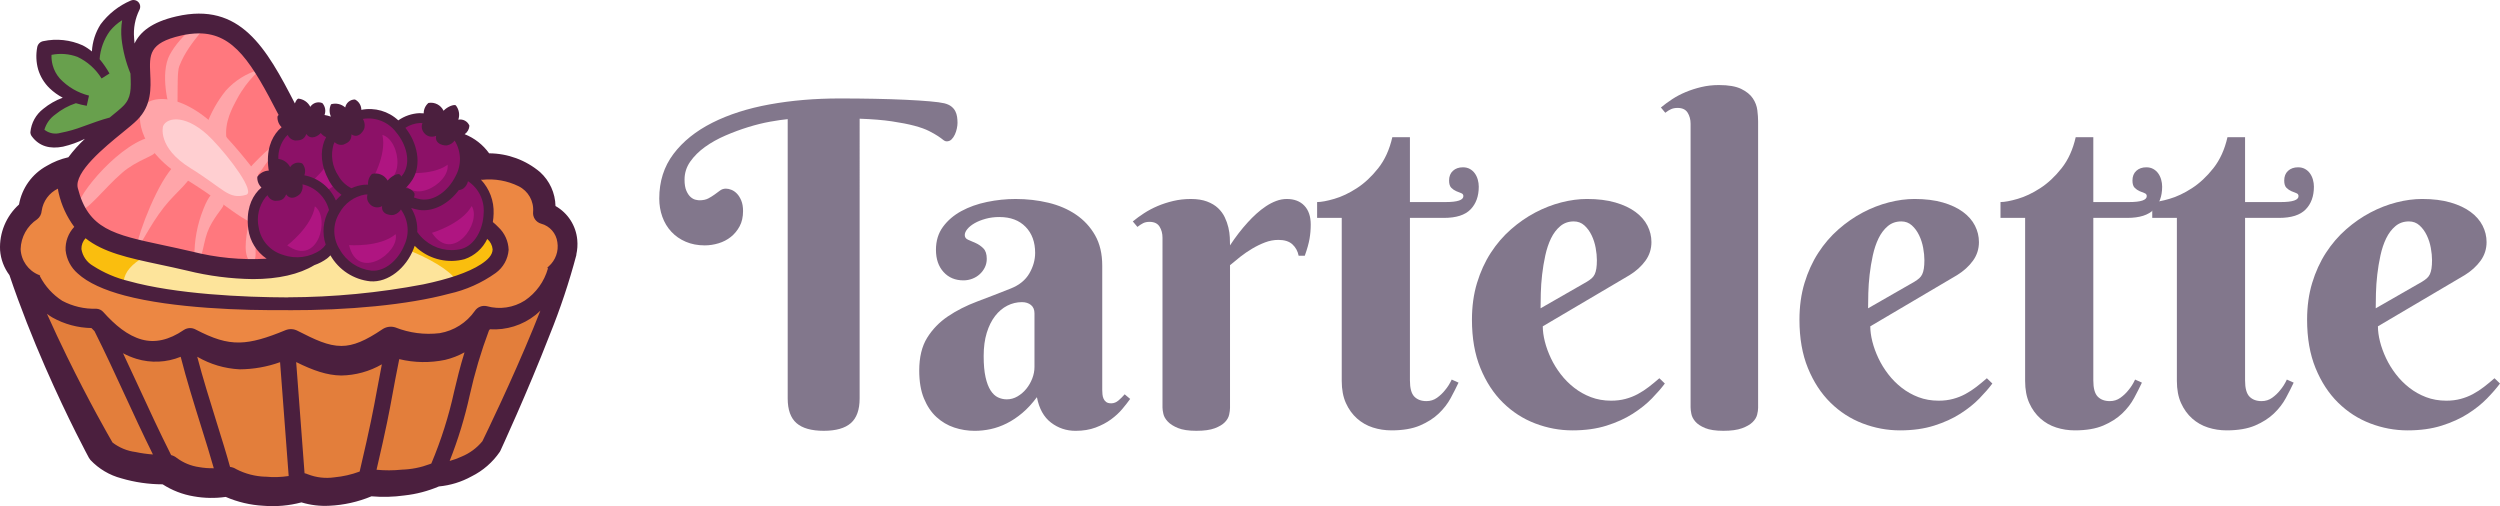 <?xml version="1.0" encoding="UTF-8"?><svg id="b" xmlns="http://www.w3.org/2000/svg" viewBox="0 0 626.274 126.795"><defs><style>.d{fill:#4b1f3e;}.d,.e,.f,.g,.h,.i,.j,.k,.l,.m,.n{fill-rule:evenodd;}.e{fill:#68a04d;}.f{fill:#fabe0e;}.g{fill:#ff787e;}.h{fill:#ffcfd1;}.i{fill:#af1581;}.j{fill:#ec8743;}.k{fill:#fde49b;}.l{fill:#8c1167;}.m{fill:#e37e3b;}.o{fill:#82778c;}.n{fill:#ffa5a9;}</style></defs><g id="c"><g><path class="o" d="M206.362,107.921c-3.085,0-5.364-.643-6.832-1.928-1.47-1.285-2.204-3.342-2.204-6.171V29.846c-1.176,.11-2.636,.322-4.38,.633-1.745,.312-3.573,.763-5.482,1.35-1.911,.588-3.821,1.295-5.731,2.121-1.911,.827-3.619,1.782-5.125,2.865-1.506,1.084-2.737,2.306-3.691,3.664-.956,1.359-1.433,2.865-1.433,4.518,0,1.176,.156,2.113,.468,2.81,.311,.698,.67,1.222,1.075,1.571,.404,.349,.817,.57,1.24,.661,.422,.092,.725,.138,.909,.138,.918,0,1.671-.156,2.259-.468,.587-.312,1.12-.643,1.598-.992,.477-.349,.927-.679,1.35-.992,.422-.311,.909-.468,1.46-.468,.44,0,.909,.102,1.405,.303,.496,.202,.955,.523,1.377,.964,.422,.441,.78,1.02,1.075,1.736,.293,.716,.44,1.589,.44,2.617,0,1.47-.285,2.737-.854,3.802-.57,1.066-1.304,1.956-2.204,2.672-.9,.716-1.928,1.25-3.085,1.598-1.157,.349-2.306,.523-3.443,.523-1.763,0-3.353-.303-4.766-.909-1.415-.606-2.617-1.441-3.609-2.507-.992-1.065-1.745-2.314-2.259-3.747-.515-1.433-.771-2.957-.771-4.573,0-4.298,1.185-8.017,3.554-11.158,2.37-3.141,5.611-5.748,9.725-7.824,4.114-2.075,8.907-3.609,14.381-4.601,5.473-.992,11.332-1.488,17.577-1.488,2.976,0,5.877,.028,8.706,.083,2.828,.055,5.408,.138,7.741,.248,2.332,.11,4.343,.24,6.033,.386,1.69,.147,2.92,.312,3.692,.496,.734,.184,1.322,.45,1.763,.799,.441,.35,.771,.744,.992,1.185s.367,.909,.441,1.405c.073,.496,.11,1.001,.11,1.515,0,.405-.055,.873-.166,1.405-.11,.533-.275,1.039-.496,1.516-.22,.477-.496,.881-.826,1.212s-.735,.496-1.212,.496c-.294,0-.597-.128-.909-.386-.312-.257-.744-.569-1.295-.937-.551-.367-1.294-.789-2.231-1.267-.936-.477-2.167-.917-3.691-1.322-1.525-.404-3.398-.771-5.62-1.102-2.223-.331-4.914-.551-8.072-.661V99.822c0,2.829-.735,4.886-2.204,6.171-1.469,1.285-3.728,1.928-6.777,1.928Z"/><path class="o" d="M250.386,54.365c-1.25,0-2.406,.147-3.471,.441-1.066,.294-1.984,.661-2.755,1.102-.771,.441-1.378,.928-1.818,1.46-.441,.533-.661,1.038-.661,1.515,0,.551,.284,.946,.854,1.185,.569,.239,1.203,.515,1.901,.827,.697,.312,1.331,.753,1.901,1.322,.569,.57,.854,1.442,.854,2.617,0,.771-.157,1.479-.468,2.122-.312,.643-.735,1.212-1.268,1.708-.533,.496-1.157,.881-1.873,1.157-.716,.276-1.46,.414-2.231,.414-2.058,0-3.719-.697-4.987-2.094-1.267-1.395-1.901-3.251-1.901-5.565,0-2.24,.587-4.16,1.763-5.758,1.175-1.598,2.708-2.911,4.601-3.939,1.892-1.028,4.031-1.79,6.419-2.287,2.387-.496,4.774-.744,7.163-.744,2.865,0,5.602,.312,8.21,.936,2.608,.625,4.913,1.617,6.915,2.976,2.002,1.359,3.6,3.085,4.793,5.179,1.193,2.094,1.791,4.628,1.791,7.604v31.131c0,.331,.018,.698,.055,1.102,.037,.404,.128,.771,.276,1.102,.146,.331,.367,.606,.661,.827,.293,.22,.716,.331,1.267,.331,.661,0,1.276-.248,1.846-.744,.569-.496,1.075-1,1.516-1.515l1.377,1.157c-.551,.771-1.212,1.617-1.984,2.535-.771,.918-1.708,1.782-2.81,2.59-1.102,.808-2.388,1.487-3.857,2.039-1.469,.551-3.141,.826-5.014,.826-2.314,0-4.372-.689-6.171-2.066-1.8-1.377-2.975-3.499-3.526-6.364-1.176,1.58-2.397,2.902-3.664,3.967-1.267,1.066-2.562,1.929-3.884,2.59-1.323,.661-2.654,1.138-3.995,1.433-1.341,.293-2.691,.44-4.049,.44-1.763,0-3.472-.275-5.125-.826-1.653-.551-3.132-1.423-4.436-2.617-1.304-1.193-2.351-2.746-3.141-4.656-.79-1.91-1.185-4.243-1.185-6.998,0-3.342,.661-6.079,1.983-8.21,1.323-2.13,3.058-3.921,5.207-5.372,2.149-1.451,4.591-2.69,7.328-3.719,2.736-1.028,5.538-2.112,8.403-3.251,2.13-.845,3.682-2.103,4.656-3.774,.973-1.671,1.46-3.389,1.46-5.152,0-2.718-.799-4.894-2.397-6.529-1.598-1.634-3.774-2.452-6.529-2.452Zm8.761,24.133c0-.917-.294-1.616-.882-2.094-.588-.477-1.341-.716-2.259-.716-1.286,0-2.507,.294-3.664,.882-1.157,.588-2.177,1.451-3.058,2.589-.882,1.139-1.58,2.544-2.094,4.215-.515,1.672-.771,3.609-.771,5.813,0,2.131,.156,3.894,.468,5.29,.312,1.397,.734,2.507,1.268,3.333,.532,.826,1.147,1.405,1.846,1.735,.697,.331,1.433,.496,2.204,.496,.955,0,1.855-.248,2.7-.744,.845-.496,1.579-1.13,2.204-1.901,.624-.771,1.12-1.634,1.487-2.589,.367-.955,.551-1.91,.551-2.865v-13.444Z"/><path class="o" d="M308.13,61.473c1.396-2.13,2.883-4.059,4.463-5.786,.661-.734,1.377-1.451,2.149-2.149,.771-.697,1.57-1.322,2.397-1.873,.827-.551,1.681-.992,2.562-1.322,.881-.331,1.763-.496,2.644-.496,1.873,0,3.342,.56,4.408,1.68,1.065,1.121,1.598,2.691,1.598,4.711,0,1.25-.102,2.452-.303,3.609-.202,1.157-.597,2.562-1.185,4.215h-1.542c-.221-1.138-.735-2.084-1.543-2.837-.809-.752-1.983-1.129-3.526-1.129-1.139,0-2.259,.211-3.361,.633-1.102,.423-2.176,.946-3.223,1.57-1.047,.625-2.039,1.304-2.975,2.039-.937,.735-1.791,1.433-2.562,2.094v35.76c0,.477-.074,1.047-.22,1.708-.147,.661-.505,1.286-1.074,1.873-.57,.588-1.415,1.093-2.535,1.515-1.121,.422-2.654,.633-4.601,.633s-3.481-.23-4.601-.689c-1.121-.459-1.975-1-2.562-1.625-.588-.624-.956-1.267-1.102-1.928-.147-.662-.22-1.193-.22-1.598V59.544c0-1.065-.248-1.992-.744-2.783-.496-.789-1.331-1.185-2.507-1.185-.625,0-1.157,.11-1.598,.331-.44,.221-.918,.533-1.433,.937l-1.157-1.377c.844-.697,1.79-1.386,2.837-2.066,1.047-.679,2.176-1.276,3.389-1.79,1.212-.514,2.516-.937,3.912-1.268,1.395-.331,2.865-.496,4.408-.496,1.579,0,2.929,.211,4.05,.633,1.12,.423,2.039,.974,2.755,1.653,.716,.68,1.276,1.442,1.681,2.287,.404,.845,.707,1.699,.909,2.562,.202,.863,.321,1.69,.358,2.479,.036,.79,.055,1.46,.055,2.011Z"/><path class="o" d="M353.201,54.585v40.718c0,1.948,.367,3.297,1.102,4.05,.734,.753,1.744,1.13,3.03,1.13,.992,0,1.873-.276,2.644-.827,.771-.551,1.433-1.175,1.984-1.873,.661-.771,1.23-1.671,1.708-2.7l1.708,.771c-.551,1.176-1.204,2.461-1.956,3.857-.753,1.397-1.754,2.691-3.003,3.884-1.249,1.194-2.819,2.195-4.711,3.003-1.892,.808-4.27,1.212-7.135,1.212-1.617,0-3.168-.239-4.656-.716-1.488-.477-2.81-1.23-3.967-2.259-1.157-1.028-2.085-2.314-2.783-3.857-.698-1.542-1.047-3.397-1.047-5.565V54.585h-6.171v-3.967c1.028,0,2.46-.266,4.298-.799,1.836-.532,3.719-1.423,5.647-2.672,1.928-1.248,3.719-2.92,5.372-5.014s2.828-4.684,3.526-7.769h4.408v16.254h8.981c2.938,0,4.408-.496,4.408-1.487,0-.367-.185-.615-.551-.744-.368-.128-.781-.293-1.24-.496-.46-.202-.873-.486-1.24-.854-.368-.367-.551-.973-.551-1.818,0-1.028,.321-1.836,.964-2.424,.642-.587,1.478-.882,2.507-.882,.661,0,1.24,.138,1.735,.414,.496,.275,.909,.643,1.24,1.102,.331,.46,.579,.983,.744,1.57,.165,.588,.248,1.176,.248,1.763,0,2.388-.689,4.29-2.066,5.703-1.377,1.415-3.591,2.121-6.64,2.121h-8.54Z"/><path class="o" d="M386.481,81.749c0,1.176,.174,2.452,.523,3.83,.349,1.377,.854,2.764,1.515,4.16,.661,1.397,1.478,2.728,2.452,3.995,.973,1.268,2.094,2.397,3.361,3.389,1.268,.992,2.672,1.782,4.215,2.369,1.542,.588,3.232,.882,5.069,.882,1.286,0,2.479-.146,3.582-.441,1.102-.293,2.13-.697,3.085-1.212,.955-.514,1.873-1.111,2.755-1.791,.882-.679,1.763-1.405,2.645-2.176l1.377,1.322c-.845,1.139-1.929,2.388-3.251,3.747-1.322,1.359-2.92,2.636-4.793,3.829-1.873,1.194-4.059,2.186-6.557,2.976-2.498,.79-5.345,1.185-8.54,1.185s-6.309-.579-9.339-1.736c-3.03-1.157-5.722-2.893-8.072-5.207-2.351-2.314-4.234-5.198-5.647-8.651-1.415-3.452-2.122-7.494-2.122-12.122,0-3.342,.422-6.41,1.268-9.202,.845-2.791,1.992-5.308,3.444-7.549,1.45-2.24,3.141-4.206,5.069-5.896,1.929-1.689,3.958-3.094,6.088-4.215,2.13-1.12,4.307-1.965,6.529-2.535,2.222-.569,4.361-.854,6.419-.854,2.718,0,5.087,.294,7.108,.881,2.02,.588,3.7,1.377,5.042,2.369,1.341,.992,2.342,2.141,3.003,3.444,.661,1.304,.992,2.672,.992,4.105,0,1.727-.496,3.278-1.488,4.656s-2.314,2.581-3.967,3.609l-21.764,12.838Zm11.075-11.185c.477-.294,.873-.579,1.185-.854,.311-.276,.56-.606,.744-.992,.184-.385,.321-.862,.413-1.432,.091-.569,.138-1.276,.138-2.122,0-.917-.102-1.937-.303-3.058-.203-1.12-.542-2.176-1.02-3.168-.477-.992-1.084-1.818-1.818-2.479-.735-.661-1.617-.992-2.644-.992-1.322,0-2.452,.395-3.389,1.185-.936,.79-1.708,1.81-2.314,3.058-.606,1.249-1.084,2.672-1.433,4.27-.35,1.598-.616,3.205-.799,4.821-.184,1.617-.294,3.168-.331,4.656-.037,1.488-.055,2.747-.055,3.774l11.626-6.667Z"/><path class="o" d="M440.423,102.191c0,.477-.083,1.047-.248,1.708-.165,.661-.551,1.286-1.157,1.873-.606,.588-1.487,1.093-2.644,1.515s-2.709,.633-4.656,.633c-1.948,0-3.471-.23-4.573-.689s-1.92-1-2.452-1.625c-.533-.624-.863-1.267-.992-1.928-.129-.662-.193-1.193-.193-1.598V31.003c0-1.065-.248-1.992-.744-2.782-.496-.79-1.332-1.185-2.507-1.185-.625,0-1.167,.102-1.625,.303-.46,.203-.946,.505-1.46,.909l-1.102-1.322c.845-.697,1.781-1.386,2.81-2.066,1.028-.679,2.158-1.276,3.389-1.79,1.23-.514,2.543-.937,3.939-1.268s2.865-.496,4.408-.496c2.387,0,4.243,.322,5.565,.964,1.322,.643,2.295,1.433,2.92,2.369,.624,.936,1,1.928,1.129,2.975,.128,1.047,.193,1.975,.193,2.783V102.191Z"/><path class="o" d="M468.524,81.749c0,1.176,.174,2.452,.523,3.83,.349,1.377,.854,2.764,1.515,4.16,.661,1.397,1.478,2.728,2.452,3.995,.973,1.268,2.094,2.397,3.361,3.389,1.268,.992,2.672,1.782,4.215,2.369,1.542,.588,3.232,.882,5.069,.882,1.286,0,2.479-.146,3.582-.441,1.102-.293,2.13-.697,3.085-1.212,.955-.514,1.873-1.111,2.755-1.791,.882-.679,1.763-1.405,2.645-2.176l1.377,1.322c-.845,1.139-1.929,2.388-3.251,3.747-1.322,1.359-2.92,2.636-4.793,3.829-1.873,1.194-4.059,2.186-6.557,2.976-2.498,.79-5.345,1.185-8.54,1.185s-6.309-.579-9.339-1.736c-3.03-1.157-5.722-2.893-8.072-5.207-2.351-2.314-4.234-5.198-5.647-8.651-1.415-3.452-2.122-7.494-2.122-12.122,0-3.342,.422-6.41,1.268-9.202,.845-2.791,1.992-5.308,3.444-7.549,1.45-2.24,3.141-4.206,5.069-5.896,1.929-1.689,3.958-3.094,6.088-4.215,2.13-1.12,4.307-1.965,6.529-2.535,2.222-.569,4.361-.854,6.419-.854,2.718,0,5.087,.294,7.108,.881,2.02,.588,3.7,1.377,5.042,2.369,1.341,.992,2.342,2.141,3.003,3.444,.661,1.304,.992,2.672,.992,4.105,0,1.727-.496,3.278-1.488,4.656s-2.314,2.581-3.967,3.609l-21.764,12.838Zm11.075-11.185c.477-.294,.873-.579,1.185-.854,.311-.276,.56-.606,.744-.992,.184-.385,.321-.862,.413-1.432,.091-.569,.138-1.276,.138-2.122,0-.917-.102-1.937-.303-3.058-.203-1.12-.542-2.176-1.02-3.168-.477-.992-1.084-1.818-1.818-2.479-.735-.661-1.617-.992-2.644-.992-1.322,0-2.452,.395-3.389,1.185-.936,.79-1.708,1.81-2.314,3.058-.606,1.249-1.084,2.672-1.433,4.27-.35,1.598-.616,3.205-.799,4.821-.184,1.617-.294,3.168-.331,4.656-.037,1.488-.055,2.747-.055,3.774l11.626-6.667Z"/><path class="o" d="M524.395,54.585v40.718c0,1.948,.367,3.297,1.102,4.05,.734,.753,1.744,1.13,3.03,1.13,.992,0,1.873-.276,2.644-.827,.771-.551,1.433-1.175,1.984-1.873,.661-.771,1.23-1.671,1.708-2.7l1.708,.771c-.551,1.176-1.204,2.461-1.956,3.857-.753,1.397-1.754,2.691-3.003,3.884-1.249,1.194-2.819,2.195-4.711,3.003-1.892,.808-4.27,1.212-7.135,1.212-1.617,0-3.168-.239-4.656-.716-1.488-.477-2.81-1.23-3.967-2.259-1.157-1.028-2.085-2.314-2.783-3.857-.698-1.542-1.047-3.397-1.047-5.565V54.585h-6.171v-3.967c1.028,0,2.46-.266,4.298-.799,1.836-.532,3.719-1.423,5.647-2.672,1.928-1.248,3.719-2.92,5.372-5.014s2.828-4.684,3.526-7.769h4.408v16.254h8.981c2.938,0,4.408-.496,4.408-1.487,0-.367-.185-.615-.551-.744-.368-.128-.781-.293-1.24-.496-.46-.202-.873-.486-1.24-.854-.368-.367-.551-.973-.551-1.818,0-1.028,.321-1.836,.964-2.424,.642-.587,1.478-.882,2.507-.882,.661,0,1.24,.138,1.735,.414,.496,.275,.909,.643,1.24,1.102,.331,.46,.579,.983,.744,1.57,.165,.588,.248,1.176,.248,1.763,0,2.388-.689,4.29-2.066,5.703-1.377,1.415-3.591,2.121-6.64,2.121h-8.54Z"/><path class="o" d="M562.412,54.585v40.718c0,1.948,.367,3.297,1.103,4.05,.734,.753,1.744,1.13,3.03,1.13,.992,0,1.873-.276,2.644-.827s1.433-1.175,1.983-1.873c.661-.771,1.23-1.671,1.708-2.7l1.708,.771c-.551,1.176-1.203,2.461-1.955,3.857-.754,1.397-1.755,2.691-3.003,3.884-1.25,1.194-2.82,2.195-4.711,3.003-1.893,.808-4.271,1.212-7.136,1.212-1.617,0-3.168-.239-4.656-.716-1.488-.477-2.81-1.23-3.967-2.259-1.157-1.028-2.085-2.314-2.783-3.857-.698-1.542-1.047-3.397-1.047-5.565V54.585h-6.171v-3.967c1.028,0,2.46-.266,4.298-.799,1.836-.532,3.719-1.423,5.647-2.672,1.928-1.248,3.719-2.92,5.372-5.014s2.828-4.684,3.527-7.769h4.407v16.254h8.981c2.938,0,4.408-.496,4.408-1.487,0-.367-.185-.615-.551-.744-.368-.128-.781-.293-1.24-.496-.46-.202-.873-.486-1.239-.854-.368-.367-.552-.973-.552-1.818,0-1.028,.321-1.836,.965-2.424,.642-.587,1.478-.882,2.507-.882,.661,0,1.239,.138,1.735,.414,.496,.275,.909,.643,1.24,1.102,.33,.46,.578,.983,.743,1.57,.166,.588,.248,1.176,.248,1.763,0,2.388-.689,4.29-2.066,5.703-1.377,1.415-3.591,2.121-6.639,2.121h-8.541Z"/><path class="o" d="M595.693,81.749c0,1.176,.175,2.452,.523,3.83,.35,1.377,.855,2.764,1.516,4.16,.661,1.397,1.478,2.728,2.452,3.995,.973,1.268,2.094,2.397,3.361,3.389,1.267,.992,2.672,1.782,4.215,2.369,1.543,.588,3.231,.882,5.069,.882,1.285,0,2.479-.146,3.581-.441,1.102-.293,2.13-.697,3.086-1.212,.954-.514,1.873-1.111,2.755-1.791,.881-.679,1.763-1.405,2.644-2.176l1.378,1.322c-.846,1.139-1.929,2.388-3.251,3.747-1.322,1.359-2.921,2.636-4.794,3.829-1.873,1.194-4.06,2.186-6.557,2.976-2.499,.79-5.345,1.185-8.541,1.185s-6.309-.579-9.339-1.736c-3.03-1.157-5.722-2.893-8.072-5.207-2.351-2.314-4.233-5.198-5.647-8.651-1.414-3.452-2.121-7.494-2.121-12.122,0-3.342,.422-6.41,1.267-9.202,.845-2.791,1.992-5.308,3.444-7.549,1.45-2.24,3.141-4.206,5.069-5.896,1.928-1.689,3.957-3.094,6.088-4.215,2.13-1.12,4.307-1.965,6.529-2.535,2.222-.569,4.361-.854,6.419-.854,2.718,0,5.088,.294,7.108,.881,2.019,.588,3.7,1.377,5.041,2.369,1.341,.992,2.342,2.141,3.003,3.444,.661,1.304,.992,2.672,.992,4.105,0,1.727-.496,3.278-1.488,4.656-.991,1.377-2.313,2.581-3.967,3.609l-21.765,12.838Zm11.075-11.185c.477-.294,.872-.579,1.185-.854,.311-.276,.56-.606,.744-.992,.184-.385,.321-.862,.413-1.432,.092-.569,.138-1.276,.138-2.122,0-.917-.102-1.937-.303-3.058-.202-1.12-.543-2.176-1.02-3.168-.477-.992-1.084-1.818-1.818-2.479-.735-.661-1.616-.992-2.644-.992-1.322,0-2.452,.395-3.389,1.185-.936,.79-1.708,1.81-2.314,3.058-.606,1.249-1.084,2.672-1.433,4.27-.35,1.598-.615,3.205-.799,4.821-.184,1.617-.294,3.168-.33,4.656-.037,1.488-.056,2.747-.056,3.774l11.626-6.667Z"/></g><path class="j" d="M12.656,77.442c-2.441-3.512-7.928-6.246-9.763-13.171,.533-4.208,.488-15.025,10.516-20.045,5.747-2.878,19.025-6.359,34.6-9.019,6.029-1.032,12.286-6.074,19.239-6.271,12.844-.364,23.596,5.006,34.377,7.624,11.609,2.818,22.985,3.109,29.312,8.977,9.38,8.698,13.568,18.419,3.65,31.849-2.647,3.582-29.989,22.537-57.48,23.735-31.48,1.359-64.451-23.678-64.451-23.678Z"/><path class="m" d="M8.505,73.617l11.877,6.502,14.464,6.798,46.717,3.303,34.77-6.677,20.575-8.436-14.301,40.333c-18.179,10.499-71.257,11.497-95.513-1.575-11.432-17.492-4.239-10.099-18.591-40.248h.001Z"/><path class="f" d="M124.48,63.403c-2.087,11.897-35.186,11.869-54.808,11.499-24.059-.451-50.572-3.1-50.933-12.077-.53-13.162,33.988-17.258,54.498-16.911,34.462,.586,52.867,8.207,51.243,17.486v.003Z"/><path class="k" d="M114.201,70.469c.544,5.065-15.939,4.349-35.406,4.273-15.736-.062-48.264-.674-47.793-4.4,1.17-9.25,27.198-12.824,43.546-12.799,23.594,.04,39.346,10.118,39.648,12.926h.006Z"/><path class="g" d="M32.285,26.681c7.055-7.12-4.586-17.906,12.055-21.742,14.572-3.36,20.778,9.219,28.238,23.706,9.752,18.929,10.71,24.851,7.669,29.949-4.707,7.906-18.475,8.692-33.151,5.234-17.162-4.045-26.872-3.864-30.386-17.672-1.804-7.091,11.959-15.826,15.575-19.476Z"/><path class="n" d="M35.235,27.608s-2.582,8.701,11.34,17.303,15.558,13.013,22.855,10.95c3.937-1.116-6.429-14.994-13.906-22.762-10.228-10.629-18.703-9.352-20.293-5.496l.004,.006Z"/><path class="e" d="M34.198,20.703c-1.376-5.803-2.076-11.745-2.086-17.709-5.512,2-8.817,7.644-7.864,13.43-2.125-2.517-5.242-5.333-12.926-3.912-1.257,7.554,2.418,9.138,7.449,12.492-9.653,4.183-8.509,7.258-9.284,8.52,8.371,4.013,13.323-2.286,18.751-2.703s7.444-5.806,5.958-10.118Z"/><path class="n" d="M19.762,52.507c-2.255-1.359,9.005-15.685,17.542-18.084,1.578-.443,1.7,2.7,1.542,3.735-.141,.885-4.586,1.973-8.213,5.093-4.777,4.115-9.177,10.271-10.871,9.256Z"/><path class="n" d="M34.359,62.205c-.888-.022,3.537-13.146,7.951-19.098s3.346-3.258,5.316,.141c.947,1.635-3.405,4.636-6.593,8.712-3.611,4.62-6.201,10.259-6.674,10.245Z"/><path class="n" d="M51.667,4.609c2.21,.781-4.16,5.147-6.764,11.995-.978,2.565,.423,15.333-1.733,12.049-1.06-1.612-3.12-10.287-.657-14.91,2.686-5.048,8.723-9.287,9.16-9.135h-.006Z"/><path class="n" d="M64.841,17.49c.64,.042-2.602,1.948-5.513,7.396-1.088,2.043-3.154,5.747-2.593,9.755,1.02,7.328-6.012-.55-5.062-3.205,1.138-3.171,2.797-6.129,4.908-8.754,2.217-2.462,5.075-4.26,8.255-5.192h.004Z"/><path class="n" d="M73.849,36.286c-3.012,.615-5.663,2.385-7.385,4.932-1.004,1.519-2.111,2.968-3.315,4.335-.674,.789-.564,4.763-2.72,1.477-1.136-1.731,1.917-4.966,5.614-8.526,3.503-3.371,7.638-4.123,7.804-2.212v-.006Z"/><path class="n" d="M48.708,64.533c-.073-4.185,.698-8.341,2.269-12.221,2.658-6.905,5.496-4.82,5.014-.927-.09,.705-2.818,3.416-4.059,6.846-1.285,3.54-1.127,7.771-3.224,6.302Z"/><path class="h" d="M40.847,31.613s-1.567,5.293,6.897,10.53,9.459,7.92,13.892,6.666c2.396-.676-3.909-9.126-8.456-13.853-6.218-6.468-11.37-5.693-12.334-3.343Z"/><path class="n" d="M81.211,55.712s-3.312-3.461-7.241-3.571c-2.164-.087-4.329,.153-6.42,.713-4.949,1.046-4.149-.319-2.985-3.365,1.832-4.808,18.295,1.914,16.646,6.223Z"/><path class="n" d="M63.229,66.16c1.716-1.753-.087-5.457,1.367-9.202,.967-2.486,4.059-1.268,1.683-4.8-1.359-2.024-3.425,.333-3.946,3.284-.846,4.777-1.573,8.926,.899,10.719h-.003Z"/><path class="l" d="M78.745,29.9c-2.142,.09-11.877,1.48-10.389,12.339,1.077,7.855,11.784,11.784,17.974,7.176s2.63-19.947-7.585-19.515Z"/><path class="i" d="M77.015,46.365s6.17-4.673,6.925-9.791c3.892,2.872,.815,15.287-6.925,9.791Z"/><path class="l" d="M73.685,45.001c-2.142,.09-11.874,1.48-10.386,12.339,1.074,7.855,11.438,11.04,17.63,6.432s2.974-19.202-7.244-18.771Z"/><path class="i" d="M71.958,61.472s6.17-4.673,6.928-9.791c3.889,2.872,.812,15.287-6.928,9.791Z"/><path class="l" d="M115.709,43.522c-2.032-.676-11.604-2.838-14.092,7.861-1.801,7.734,6.722,14.402,14.14,12.289s9.636-16.922-.042-20.152l-.006,.003Z"/><path class="i" d="M108.212,58.324s7.424-2.182,9.954-6.7c2.602,4.073-4.707,14.603-9.958,6.705l.004-.006Z"/><path class="l" d="M113.263,32.896c-1.561-1.471-9.363-7.469-16.082,1.17-4.862,6.251,.113,15.896,7.734,17.117s15.803-11.274,8.348-18.286Z"/><path class="i" d="M100.289,43.147s7.655,1.161,11.838-1.871c.671,4.791-10.355,11.251-11.838,1.871Z"/><path class="l" d="M88.558,29.488c-1.948,.879-10.437,5.801-5.096,15.403,3.861,6.945,14.603,6.071,18.639-.541s-4.262-19.067-13.543-14.862Z"/><path class="i" d="M92.972,45.528s3.997-6.663,2.818-11.733c4.651,1.24,6.333,13.997-2.818,11.733Z"/><path class="l" d="M99.635,50.215c-1.666-1.353-9.882-6.764-15.953,2.351-4.391,6.595,1.268,15.851,8.957,16.505s14.938-12.401,6.995-18.856Z"/><path class="i" d="M87.444,61.402s7.717,.592,11.674-2.74c1.015,4.732-9.512,11.987-11.674,2.74Z"/><path class="d" d="M144.61,60.063c-.322-3.541-2.358-6.7-5.451-8.456-.068-3.249-1.472-6.326-3.881-8.506-3.569-3.006-8.078-4.667-12.744-4.693-1.542-2.152-3.67-3.815-6.13-4.791,.703-.489,1.141-1.273,1.189-2.128-.443-1.106-1.611-1.739-2.779-1.508,.416-1.23,.175-2.587-.637-3.599-.457-.265-2.058,.282-3.064,1.364-.672-1.436-2.228-2.239-3.788-1.956-.759,.652-1.192,1.605-1.185,2.606-.355-.036-.713-.052-1.07-.049-1.9,.089-3.736,.715-5.295,1.805-2.481-2.317-5.925-3.298-9.255-2.635-.004-1.095-.62-2.096-1.595-2.594-1.191-.014-2.22,.828-2.444,1.998-.962-.867-2.307-1.172-3.549-.803-.474,.977-.485,2.115-.03,3.1-.524-.181-1.062-.317-1.609-.409,.391-1.019,.18-2.17-.545-2.985-1.099-.458-2.369-.064-3.016,.936-.585-1.159-1.723-1.937-3.016-2.06-.272,.076-.607,.564-.846,1.215C66.715,12.052,60.23,.393,44.167,4.109c-6.23,1.433-9.132,3.97-10.464,6.788-.045-.451-.087-.902-.108-1.353-.215-2.435,.245-4.881,1.33-7.072,.436-.822,.123-1.841-.699-2.277-.463-.246-1.014-.262-1.491-.043-2.989,1.282-5.587,3.33-7.531,5.939-1.302,2.041-2.054,4.385-2.182,6.802-.711-.595-1.486-1.109-2.311-1.532-3.098-1.389-6.558-1.757-9.879-1.051-.776,.144-1.38,.758-1.511,1.536-.348,1.833-.27,3.721,.228,5.519,.539,1.81,1.536,3.449,2.895,4.76,.976,.934,2.079,1.726,3.276,2.353-1.77,.647-3.418,1.589-4.875,2.785-1.85,1.415-3.022,3.54-3.233,5.86,.005,.362,.123,.712,.338,1.003,1.894,2.59,4.651,3.241,7.833,2.616,1.898-.443,3.739-1.102,5.486-1.966-1.516,1.41-2.901,2.956-4.136,4.618-1.907,.431-3.734,1.159-5.414,2.159-3.67,2-6.23,5.562-6.956,9.679C1.543,54.138-.2,58.338,.018,62.67c.168,2.267,.983,4.438,2.349,6.254,2.741,8.117,5.91,16.041,8.928,22.948,5.803,13.292,10.978,22.81,10.978,22.81,.11,.197,.239,.382,.386,.552,2.102,2.223,4.784,3.813,7.742,4.591,3.359,.991,6.842,1.496,10.344,1.502,2.369,1.526,5.024,2.551,7.803,3.013,2.643,.472,5.344,.52,8.002,.141,2.979,1.287,6.162,2.037,9.402,2.215,3.213,.267,6.449-.019,9.566-.846,2.267,.691,4.638,.977,7.004,.846,3.622-.171,7.187-.971,10.536-2.365,2.76,.239,5.538,.166,8.281-.22,2.965-.327,5.866-1.087,8.611-2.255,2.869-.267,5.652-1.124,8.174-2.517,2.85-1.411,5.29-3.531,7.086-6.156,.057-.09,.108-.185,.152-.282,0,0,6.716-14.498,12.342-28.997,2.656-6.551,4.894-13.264,6.7-20.099l-.038-.01c.28-1.224,.362-2.486,.245-3.736Zm-22.548-.202c.776,.659,1.26,1.597,1.347,2.611-.034,1.443-1.198,2.61-2.948,3.749-3.185,2.072-8.25,3.723-14.428,5.017-11.169,2.127-22.511,3.212-33.881,3.241v.025c-11.142-.031-28.168-.815-39.91-4.087-3.181-.767-6.209-2.064-8.96-3.836-1.544-.891-2.604-2.431-2.886-4.191-.022-1.002,.348-1.972,1.03-2.706,4.473,3.561,10.669,4.904,18.441,6.561,2.191,.468,4.539,.967,7.046,1.559,5.378,1.331,10.892,2.04,16.432,2.114,6.367,0,11.609-1.199,15.413-3.505,1.142-.391,2.217-.954,3.189-1.67,.295-.238,.572-.497,.829-.776,2.09,3.648,5.807,6.069,9.989,6.506,4.51,.349,8.968-3.343,10.834-8.117,.1-.255,.19-.513,.282-.774,.254,.252,.513,.502,.791,.731,3.239,2.727,7.604,3.704,11.697,2.618,2.506-.849,4.56-2.679,5.691-5.072h.003Zm-46.284-13.685c3.145,.701,5.658,3.059,6.557,6.153,.032,.092,.052,.187,.082,.282-1.485,2.651-1.783,5.804-.823,8.687-.345,.496-.769,.933-1.254,1.294-2.744,1.91-6.239,2.382-9.391,1.268-3.183-.893-5.567-3.538-6.127-6.795-.616-2.699,.021-5.531,1.733-7.706,.141-.168,.311-.303,.468-.455,.332,.766,1.043,1.302,1.871,1.409,1.003-.022,2.187-.009,2.793-1.632,1.268,1.894,3.472,.124,3.692-.389,.384-.634,.526-1.385,.399-2.115Zm16.77,4.828c.756,.965,2.103,1.233,3.171,.631-.304,2.255,2.523,2.396,3.027,2.156,.702-.22,1.302-.685,1.691-1.309,1.89,2.605,2.214,6.032,.846,8.944-1.502,3.664-4.808,6.688-8.289,6.367-3.32-.393-6.25-2.357-7.875-5.279-1.795-2.776-1.833-6.338-.096-9.152,1.324-2.43,3.677-4.13,6.401-4.622,.221-.03,.434-.021,.651-.031-.258,.794-.079,1.665,.469,2.294h.004Zm23.081,11.344c-3.239,.81-6.67,.005-9.211-2.162-.724-.599-1.361-1.295-1.894-2.069,.121-2.117-.41-4.221-1.521-6.027,.629,.221,1.277,.385,1.935,.492,3.678,.564,7.514-1.605,9.99-4.959,.428-.045,.838-.195,1.194-.438,.568-.45,.963-1.084,1.116-1.793,2.681,1.77,4.184,4.86,3.921,8.061-.134,3.96-2.169,7.962-5.53,8.895Zm-10.452-31.533c.221-.013,.433,.011,.65,.018-.312,.774-.196,1.655,.306,2.321,.685,1.017,2.01,1.383,3.12,.863-.471,2.227,2.339,2.573,2.861,2.373,.714-.168,1.345-.586,1.777-1.178,1.698,2.733,1.774,6.174,.199,8.98-1.762,3.54-5.282,6.313-8.729,5.736-.569-.099-1.127-.255-1.666-.465,.141-.302,.194-.638,.152-.97-.422-.85-1.293-1.383-2.242-1.373,.691-.675,1.297-1.432,1.802-2.255,2.227-3.711,1.177-9.03-1.856-12.848,1.084-.708,2.334-1.122,3.626-1.202Zm-21.621,5.392c.075-.214,.179-.403,.268-.606,.583,.59,1.436,.824,2.238,.614,.916-.392,2.015-.82,1.984-2.562,1.86,1.299,3.252-1.175,3.272-1.739,.121-.736-.026-1.492-.413-2.129,3.186-.516,6.396,.775,8.338,3.353,2.545,3.019,3.715,7.351,1.869,10.324-.177,.269-.368,.528-.572,.776-.107-.231-.268-.431-.471-.585-.473-.231-2.032,.423-2.959,1.584-.777-1.381-2.386-2.067-3.921-1.671-.707,.709-1.068,1.692-.987,2.69-.359-.01-.718-.001-1.075,.03-1.072,.117-2.117,.411-3.092,.871-1.374-.682-2.509-1.762-3.258-3.1-1.555-2.304-2.003-5.182-1.222-7.849Zm-6.809-2.649c1.161,1.74,3.116,.388,3.598-.241,.357,.456,.823,.815,1.354,1.044-.178,.329-.336,.667-.473,1.015-.956,2.587-.975,5.899,1.24,9.972,.751,1.372,1.805,2.555,3.082,3.458-.502,.433-.973,.901-1.409,1.401-1.431-3.276-4.388-5.632-7.9-6.296,.392-1.018,.181-2.17-.547-2.983-1.099-.458-2.369-.064-3.016,.936-.578-1.135-1.683-1.908-2.947-2.062-.077-2.021,.592-3.999,1.881-5.557,.141-.168,.311-.303,.468-.455,.332,.767,1.043,1.302,1.871,1.409,1.005-.031,2.191-.017,2.797-1.64Zm-55.832-1.925c-1.862,.721-3.786,1.273-5.747,1.649-1.396,.416-2.906,.122-4.045-.786,.447-1.539,1.403-2.881,2.711-3.805,1.538-1.255,3.294-2.218,5.179-2.841,.89,.276,1.797,.494,2.716,.654l.564-2.556c-2.785-.694-5.313-2.171-7.284-4.256-.857-.963-1.477-2.112-1.812-3.357-.228-.845-.328-1.719-.296-2.593,2.17-.439,4.42-.265,6.497,.504,2.501,1.175,4.603,3.056,6.048,5.412l1.981-1.251c-.713-1.271-1.541-2.473-2.475-3.592,.186-2.54,1.076-4.977,2.571-7.039,.867-1.071,1.906-1.99,3.075-2.72-.249,1.556-.296,3.138-.141,4.707,.339,2.974,1.088,5.887,2.225,8.656,0,.121,.01,.245,.015,.364,.162,3.513,.164,5.765-1.786,7.732-.705,.717-1.973,1.745-3.437,2.936-2.088,.543-4.338,1.384-6.56,2.184Zm9.659,1.671c1.584-1.288,2.951-2.396,3.852-3.31h0c3.574-3.606,3.374-7.95,3.213-11.439-.223-4.858-.364-7.79,7.641-9.631,1.486-.359,3.008-.548,4.536-.564,8.857,0,13.295,7.489,19.98,20.434-.12,.11-.216,.243-.282,.392-.064,1.002,.315,1.98,1.037,2.678-.278,.231-.542,.478-.792,.74-1.849,2.041-3.089,5.101-2.5,9.71,.02,.141,.061,.282,.086,.414-1.156,.038-2.227,.619-2.888,1.569-.063,1.002,.317,1.981,1.039,2.678-.277,.232-.541,.479-.791,.74-1.849,2.041-3.092,5.101-2.503,9.71,.409,3.002,2.079,5.686,4.59,7.38-6.303,.368-12.625-.239-18.743-1.8-2.545-.6-4.932-1.109-7.151-1.583-12.511-2.678-18.791-4.019-21.409-14.307-1.012-3.971,6.857-10.372,11.084-13.811ZM9.322,54.922c.66-.511,1.068-1.281,1.119-2.114,.348-2.412,1.873-4.493,4.067-5.552,.037,.366,.1,.728,.187,1.085,.699,3.07,2.029,5.961,3.905,8.489-1.493,1.588-2.275,3.715-2.165,5.892,.239,2.241,1.323,4.307,3.03,5.778,2.537,2.345,6.697,4.194,11.793,5.538,12.063,3.185,29.501,3.774,40.905,3.647v.025c14.966,.048,29.958-1.333,40.33-4.123,4.205-.932,8.179-2.702,11.685-5.203,1.883-1.361,3.07-3.483,3.241-5.801-.068-2.168-1.001-4.218-2.59-5.693-.432-.448-.889-.872-1.37-1.268,.116-.696,.181-1.4,.195-2.105,.131-3.152-1.016-6.223-3.182-8.516,.118,.018,.236,.03,.355,.035,3.118-.327,6.266,.232,9.081,1.612,2.425,1.191,3.87,3.748,3.639,6.44-.138,1.341,.713,2.586,2.012,2.945,2.178,.581,3.787,2.423,4.07,4.659,.356,2.238-.455,4.504-2.151,6.008h-.034c0,.018-.011,.035-.017,.054-.107,.094-.2,.195-.316,.282l.155,.209c-.915,3.277-2.962,6.123-5.778,8.033-2.836,1.811-6.309,2.327-9.549,1.418-1.14-.257-2.322,.209-2.979,1.175-2.069,2.97-5.245,4.984-8.813,5.589-3.77,.453-7.593-.043-11.122-1.443-1.087-.343-2.272-.173-3.219,.462-4.228,2.858-7.28,4.183-10.279,4.18-3.382,0-6.593-1.561-11.009-3.805-.917-.479-1.997-.537-2.959-.158-4.822,1.993-8.298,3.03-11.482,3.1-3.568,.087-6.736-1.018-11.046-3.241-.926-.523-2.067-.488-2.959,.09-3.819,2.618-7.308,3.289-10.524,2.415-3.596-.978-6.764-3.653-9.673-6.897-.446-.504-1.08-.802-1.753-.823-2.967,.091-5.907-.594-8.529-1.987-2.37-1.527-4.298-3.649-5.59-6.154l.063-.162c-.079-.035-.141-.077-.224-.114-.013-.022-.025-.041-.038-.063l-.044,.022c-2.673-1.069-4.47-3.607-4.59-6.482,.084-3.02,1.633-5.81,4.152-7.478Zm18.864,55.93c-1.068-1.841-5.899-10.273-11.398-21.519-1.639-3.355-3.343-6.956-5.021-10.71,.441,.324,.886,.63,1.337,.9,3.001,1.685,6.373,2.598,9.814,2.658,.249,.271,.506,.526,.76,.786,2.807,5.612,5.118,10.623,7.537,15.874,2.186,4.745,4.436,9.625,7.097,15.008-1.466-.103-2.922-.308-4.359-.614-2.1-.268-4.09-1.091-5.767-2.383Zm21.677,6.161c-2.018-.286-3.932-1.073-5.566-2.289-.418-.342-.906-.589-1.429-.723-3.067-6.113-5.572-11.556-8.006-16.831-1.299-2.818-2.628-5.7-4.04-8.681,1.067,.568,2.184,1.035,3.337,1.395,3.65,1.115,7.572,.936,11.105-.506,1.422,5.59,3.372,11.849,5.13,17.475,1.175,3.761,2.308,7.391,3.165,10.444-1.238,.027-2.476-.068-3.695-.285Zm16.629,2.407c-2.549-.075-5.049-.722-7.314-1.894-.467-.304-.997-.497-1.55-.564-.878-3.209-2.076-7.058-3.403-11.306-1.639-5.251-3.446-11.053-4.817-16.29,3.245,1.892,6.898,2.974,10.65,3.155,3.446-.019,6.864-.625,10.106-1.793l2.156,28.52c-1.927,.296-3.884,.35-5.824,.159l-.003,.011Zm10.623-.603c-.262-.124-.538-.215-.822-.271l-2.097-27.844c4.228,2.093,7.707,3.314,11.274,3.365,3.581-.05,7.089-1.016,10.192-2.804-.54,2.737-.919,4.791-1.268,6.69-.877,4.768-1.584,8.617-4.298,20.173-2.03,.758-4.151,1.243-6.308,1.443-2.251,.33-4.55,.069-6.67-.758l-.003,.006Zm23.517-1.161c-2.095,.212-4.207,.22-6.304,.021,2.47-10.588,3.167-14.366,4.015-18.994,.423-2.325,.905-4.915,1.673-8.719,3.772,.914,7.699,.977,11.498,.183,1.697-.403,3.331-1.036,4.856-1.883-1.149,3.719-1.876,6.764-2.589,9.761-1.351,6.194-3.269,12.25-5.729,18.092-.126,.039-.249,.086-.369,.141-2.256,.852-4.638,1.322-7.049,1.392l-.003,.006Zm20.217-7.131c-1.392,1.697-3.183,3.022-5.214,3.856-.965,.447-1.966,.811-2.992,1.089,2.122-5.361,3.807-10.883,5.041-16.515,1.223-5.493,2.828-10.895,4.804-16.164,.079-.106,.164-.2,.241-.307,4.107,.259,8.165-1.008,11.395-3.557,.423-.345,.846-.72,1.249-1.115-.58,1.477-1.175,2.963-1.787,4.457-5.451,13.284-11.898,26.533-12.734,28.25l-.003,.006Z"/></g></svg>
